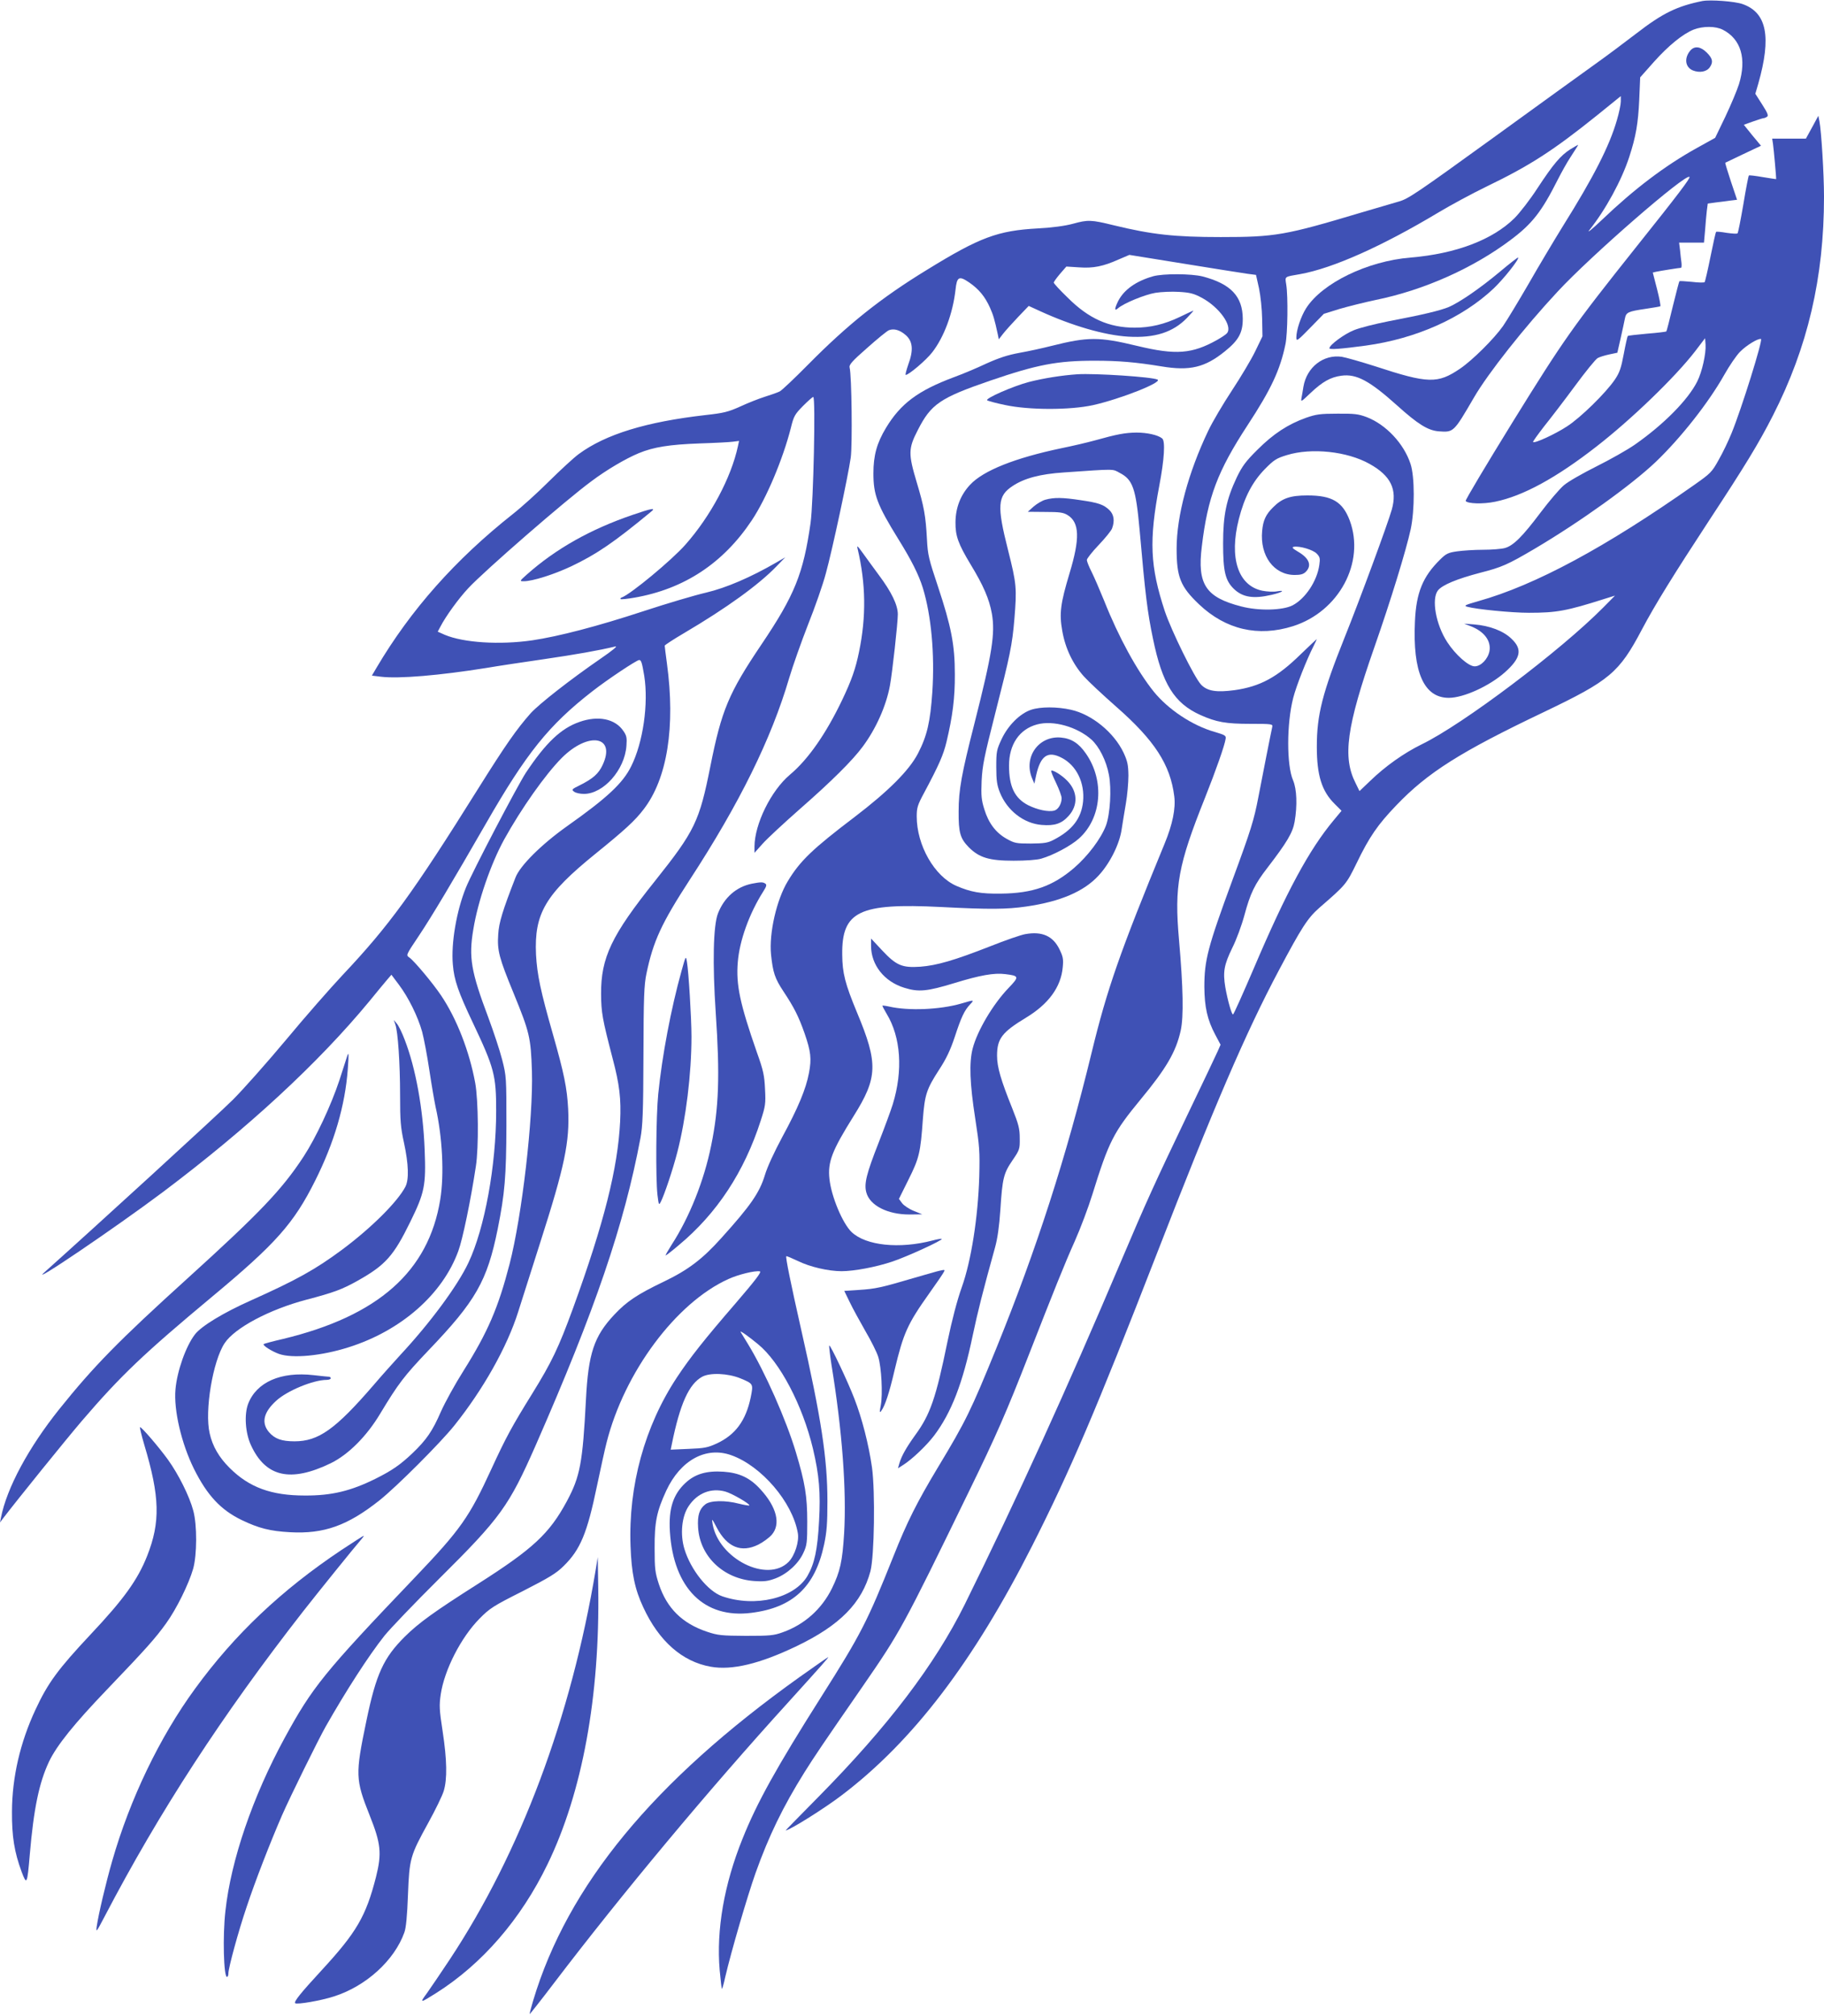 <?xml version="1.0" standalone="no"?>
<!DOCTYPE svg PUBLIC "-//W3C//DTD SVG 20010904//EN"
 "http://www.w3.org/TR/2001/REC-SVG-20010904/DTD/svg10.dtd">
<svg version="1.0" xmlns="http://www.w3.org/2000/svg"
 width="1158pt" height="1280pt" viewBox="0 0 1158 1280"
 preserveAspectRatio="xMidYMid meet">
<g transform="translate(0,1280) scale(0.1,-0.1)"
fill="#3f51b5" stroke="none">
<path d="M10810 12794 c-163 -33 -254 -77 -422 -207 -73 -56 -189 -143 -258
-192 -69 -49 -363 -262 -653 -472 -477 -345 -535 -385 -595 -402 -37 -11 -146
-43 -242 -71 -481 -144 -544 -155 -890 -155 -293 0 -438 16 -680 75 -143 35
-162 36 -260 9 -48 -13 -128 -24 -220 -29 -256 -14 -369 -56 -705 -263 -293
-179 -504 -348 -755 -602 -85 -86 -166 -163 -180 -170 -14 -7 -56 -22 -95 -34
-38 -12 -109 -40 -156 -62 -76 -34 -103 -41 -220 -54 -377 -43 -634 -122 -804
-247 -33 -24 -118 -103 -190 -174 -71 -71 -175 -165 -230 -208 -365 -289 -647
-607 -864 -974 l-30 -51 57 -7 c113 -14 373 8 672 56 69 12 231 36 361 55 205
30 347 55 456 81 17 4 -19 -26 -92 -76 -196 -135 -391 -288 -446 -348 -90
-102 -158 -199 -331 -475 -419 -670 -568 -874 -863 -1187 -75 -80 -237 -264
-358 -410 -122 -146 -274 -317 -337 -380 -85 -86 -889 -821 -1199 -1098 -101
-90 451 284 754 511 536 403 985 817 1311 1212 49 60 100 122 114 138 l25 29
48 -64 c60 -80 120 -201 147 -298 11 -41 32 -151 46 -245 14 -93 32 -197 39
-230 44 -193 56 -430 30 -590 -74 -456 -393 -739 -998 -885 -65 -15 -121 -30
-123 -33 -8 -8 52 -46 97 -62 85 -30 269 -13 442 42 333 105 597 336 697 612
27 73 78 318 111 536 19 120 16 421 -4 530 -37 202 -118 409 -217 556 -53 79
-173 222 -202 241 -21 14 -20 16 59 134 82 122 220 354 427 714 259 451 401
627 676 841 96 75 282 199 298 199 13 0 18 -17 32 -100 28 -177 -7 -423 -83
-575 -53 -107 -151 -199 -407 -380 -162 -115 -298 -250 -327 -325 -82 -210
-106 -288 -110 -362 -7 -102 5 -148 98 -374 101 -247 109 -280 116 -494 9
-297 -63 -919 -142 -1225 -72 -278 -138 -431 -291 -675 -54 -85 -119 -203
-145 -262 -54 -124 -92 -179 -181 -264 -77 -73 -129 -109 -233 -161 -157 -78
-279 -108 -450 -107 -212 0 -352 51 -476 174 -68 67 -110 139 -128 221 -33
141 20 459 95 572 64 97 284 214 519 276 175 46 229 66 328 122 174 98 226
156 332 373 91 185 100 232 91 456 -10 261 -57 520 -127 700 -16 43 -39 90
-50 102 l-19 23 10 -29 c16 -45 30 -245 30 -449 0 -162 3 -203 25 -303 29
-135 32 -231 9 -277 -49 -95 -215 -261 -403 -401 -169 -125 -287 -191 -577
-321 -177 -79 -317 -164 -357 -217 -57 -74 -113 -232 -123 -348 -12 -132 38
-344 117 -504 84 -169 171 -262 304 -326 108 -52 180 -70 306 -77 216 -12 366
42 569 203 108 86 385 363 474 474 184 230 336 500 406 723 21 67 84 264 139
437 157 490 188 640 178 850 -7 133 -26 226 -97 475 -78 273 -100 377 -107
505 -12 261 59 382 376 639 189 153 252 211 307 283 150 194 203 524 148 927
-8 58 -14 108 -14 112 0 4 55 40 123 80 268 158 472 305 587 424 l55 57 -55
-32 c-164 -95 -320 -162 -447 -192 -70 -16 -249 -69 -398 -118 -292 -96 -538
-160 -706 -185 -208 -30 -436 -15 -555 35 l-45 20 17 32 c34 66 116 179 177
244 101 109 623 563 783 680 96 72 217 143 299 177 94 39 195 55 385 62 96 3
192 8 213 11 l39 5 -7 -33 c-43 -200 -173 -444 -333 -625 -87 -99 -349 -316
-405 -336 -7 -2 -10 -7 -7 -10 3 -3 43 1 88 9 316 55 564 219 745 491 93 140
197 387 248 587 18 74 25 86 77 139 31 31 60 57 65 57 16 0 1 -670 -17 -800
-46 -322 -101 -458 -311 -770 -209 -310 -254 -418 -325 -774 -70 -351 -98
-410 -352 -729 -276 -345 -343 -486 -342 -717 1 -118 8 -158 73 -408 44 -166
55 -257 48 -402 -15 -298 -102 -643 -299 -1185 -92 -252 -136 -343 -259 -542
-129 -208 -167 -278 -259 -478 -141 -307 -195 -384 -488 -691 -575 -602 -649
-694 -826 -1019 -202 -371 -340 -775 -375 -1097 -18 -157 -11 -418 10 -418 5
0 9 10 9 23 0 34 63 266 116 422 53 160 148 405 224 580 52 119 229 478 278
565 128 225 270 446 372 575 35 44 192 208 350 365 389 386 441 459 611 845
378 862 561 1398 665 1950 14 75 18 162 19 525 1 371 4 447 19 519 43 206 95
319 275 596 316 485 518 895 631 1280 23 77 77 230 120 340 44 110 95 256 113
325 40 144 141 616 158 735 11 79 6 524 -7 571 -5 18 14 40 111 125 64 57 126
108 139 113 32 12 70 1 107 -32 44 -39 49 -95 16 -184 -13 -38 -21 -68 -17
-68 20 0 131 95 168 143 75 96 131 247 148 396 9 85 22 92 87 48 62 -43 100
-89 132 -160 21 -47 29 -74 50 -171 l6 -30 27 35 c14 18 57 66 95 106 l68 71
72 -33 c203 -93 409 -153 559 -162 168 -10 285 27 374 119 27 28 45 49 39 46
-5 -2 -44 -20 -85 -40 -98 -47 -188 -68 -286 -68 -164 0 -292 57 -426 191 -49
47 -88 90 -88 95 0 5 18 30 40 56 l40 46 79 -5 c91 -7 155 6 253 50 l68 29
347 -56 c192 -31 373 -60 403 -64 l54 -7 19 -85 c10 -48 19 -132 20 -195 l2
-110 -46 -95 c-25 -52 -92 -164 -148 -249 -56 -85 -124 -200 -150 -255 -127
-266 -201 -541 -201 -748 0 -182 24 -242 143 -355 169 -160 375 -208 596 -138
292 93 459 405 360 671 -45 119 -112 159 -269 159 -108 0 -161 -18 -218 -76
-46 -45 -63 -83 -69 -149 -15 -159 75 -280 207 -280 37 0 55 5 70 20 40 40 22
86 -48 127 -37 22 -43 29 -27 32 36 6 122 -19 145 -44 20 -21 22 -31 16 -71
-14 -102 -88 -214 -170 -257 -63 -32 -214 -36 -325 -7 -226 58 -281 140 -251
381 37 312 100 478 290 769 150 229 207 351 241 515 14 66 17 303 5 378 -8 54
-15 49 89 67 206 37 518 176 875 390 80 48 219 123 310 167 273 132 419 226
698 450 l152 123 0 -34 c0 -19 -11 -72 -25 -119 -47 -164 -149 -363 -343 -673
-55 -89 -153 -253 -217 -365 -65 -112 -138 -233 -163 -269 -57 -81 -193 -216
-272 -270 -143 -97 -202 -96 -540 15 -91 29 -186 56 -211 60 -117 17 -223 -66
-244 -190 -3 -22 -9 -53 -12 -70 -5 -29 -3 -27 58 31 75 71 127 100 195 109
96 13 179 -32 354 -189 132 -119 195 -158 263 -164 96 -7 95 -8 225 215 88
152 322 448 531 672 213 230 814 752 837 728 7 -7 -74 -114 -336 -442 -406
-510 -461 -588 -789 -1118 -166 -269 -299 -492 -296 -497 11 -18 111 -21 187
-5 177 36 389 152 643 350 224 174 501 442 626 604 l64 84 3 -40 c4 -56 -22
-174 -53 -235 -58 -116 -212 -272 -395 -400 -47 -33 -157 -95 -245 -139 -88
-44 -181 -97 -207 -120 -26 -22 -92 -99 -147 -172 -115 -153 -173 -211 -227
-226 -22 -6 -84 -11 -139 -11 -55 0 -129 -5 -164 -10 -56 -8 -70 -14 -108 -52
-110 -108 -152 -210 -160 -393 -15 -322 57 -485 215 -485 94 0 258 75 356 162
101 90 113 146 42 213 -51 50 -139 83 -236 91 l-65 5 39 -15 c88 -33 134 -94
122 -160 -10 -50 -54 -96 -94 -96 -39 0 -122 74 -174 154 -73 112 -101 274
-59 328 28 35 120 73 268 112 137 35 174 51 347 153 289 171 612 403 767 550
160 153 337 378 436 554 32 57 77 123 100 146 40 41 116 87 133 81 13 -5 -123
-442 -187 -598 -19 -47 -55 -123 -81 -168 -44 -80 -52 -87 -157 -161 -561
-395 -1009 -636 -1369 -737 -87 -25 -95 -29 -70 -36 58 -16 282 -38 391 -38
176 0 240 12 482 89 l64 20 -74 -75 c-271 -274 -891 -742 -1153 -869 -112 -55
-230 -138 -328 -233 l-67 -64 -24 49 c-85 166 -59 357 119 866 104 297 201
614 230 747 26 122 26 334 -1 415 -42 129 -156 250 -278 297 -53 20 -79 23
-187 22 -108 0 -135 -4 -198 -26 -115 -41 -208 -102 -308 -202 -76 -75 -98
-106 -132 -176 -66 -140 -87 -238 -87 -420 0 -178 14 -235 68 -288 56 -54 125
-65 240 -38 66 15 92 32 34 22 -21 -4 -63 -2 -93 4 -154 32 -212 208 -149 455
35 138 86 236 165 317 58 59 74 69 140 89 156 48 383 24 525 -56 135 -75 177
-162 141 -290 -25 -89 -202 -569 -300 -813 -141 -352 -176 -491 -176 -692 0
-181 31 -282 113 -363 l44 -44 -49 -59 c-157 -188 -301 -455 -508 -941 -69
-161 -128 -293 -132 -293 -9 0 -34 89 -49 173 -16 97 -8 142 44 249 26 51 60
144 77 207 38 141 65 197 147 303 123 160 160 222 172 291 18 104 14 208 -10
264 -41 95 -41 359 1 522 19 75 85 243 131 333 10 21 19 39 19 41 0 1 -46 -42
-103 -97 -149 -146 -257 -204 -418 -227 -117 -16 -175 -6 -214 35 -43 46 -188
341 -230 466 -94 286 -101 448 -35 797 32 168 39 284 18 300 -27 22 -96 37
-163 37 -73 -1 -122 -10 -265 -50 -47 -13 -141 -35 -210 -49 -296 -62 -497
-142 -581 -232 -61 -65 -92 -146 -93 -238 -1 -86 17 -137 96 -268 82 -135 118
-219 135 -312 22 -127 2 -254 -111 -699 -81 -317 -100 -421 -100 -556 -1 -136
10 -173 65 -229 66 -66 130 -85 284 -85 78 0 148 5 175 13 77 22 189 82 240
128 144 129 164 366 45 538 -46 67 -93 97 -160 103 -142 12 -238 -125 -183
-258 l15 -35 11 53 c28 125 74 157 161 112 95 -48 149 -159 137 -279 -11 -106
-68 -181 -186 -242 -38 -20 -60 -23 -145 -24 -93 0 -104 2 -154 30 -68 38
-115 99 -142 188 -18 58 -21 85 -17 180 5 98 16 152 86 427 95 372 108 435
122 600 16 197 14 222 -40 437 -72 283 -67 345 29 408 74 49 174 76 326 86
332 23 306 23 354 -3 83 -43 102 -98 126 -362 36 -412 50 -524 85 -691 59
-287 135 -409 301 -484 101 -45 161 -56 317 -56 138 0 143 -1 139 -20 -7 -30
-65 -324 -88 -445 -28 -146 -46 -205 -164 -525 -158 -429 -179 -511 -179 -680
1 -128 19 -209 69 -303 l34 -64 -18 -41 c-10 -23 -98 -208 -196 -412 -203
-424 -259 -547 -415 -915 -349 -823 -662 -1510 -995 -2185 -190 -383 -487
-774 -930 -1223 -115 -117 -209 -212 -207 -212 25 1 250 142 358 225 451 343
834 846 1207 1582 242 478 406 863 789 1848 364 938 568 1412 777 1805 146
275 183 332 258 398 167 145 170 148 235 281 82 170 135 246 253 369 199 208
406 339 937 592 418 200 477 249 622 524 83 157 202 349 426 691 228 347 316
491 405 666 222 435 325 877 325 1390 0 144 -17 418 -29 479 l-7 35 -39 -72
-40 -73 -107 0 -107 0 5 -32 c5 -35 22 -222 20 -225 -1 0 -39 5 -85 13 -46 8
-86 13 -88 10 -3 -3 -19 -85 -35 -183 -17 -98 -33 -181 -37 -184 -3 -4 -34 -2
-69 3 -34 6 -65 9 -67 6 -3 -3 -19 -74 -36 -159 -17 -85 -34 -157 -37 -160 -4
-4 -41 -3 -82 2 -41 4 -76 6 -78 4 -2 -2 -21 -74 -42 -160 -20 -85 -39 -157
-41 -159 -2 -2 -57 -9 -122 -14 -65 -6 -121 -12 -123 -15 -2 -2 -14 -53 -25
-113 -17 -90 -26 -118 -57 -164 -57 -84 -218 -242 -304 -297 -73 -48 -205
-109 -215 -99 -3 2 29 46 69 98 41 51 130 167 197 258 67 91 132 171 144 177
12 7 45 17 73 23 l52 11 21 92 c11 51 24 107 27 125 8 40 19 45 134 62 47 7
88 14 91 16 3 2 -6 51 -21 109 l-27 105 21 5 c23 5 147 25 158 25 4 0 5 15 3
33 -2 17 -7 53 -9 80 l-6 47 79 0 79 0 7 78 c3 42 8 98 11 124 l6 46 51 7 c29
3 71 9 93 12 l42 5 -39 116 c-21 63 -37 117 -36 119 2 1 54 26 115 55 l112 53
-55 66 -54 67 58 21 c32 11 62 21 67 21 5 0 15 4 22 9 11 6 4 24 -30 77 l-44
69 19 65 c84 296 54 450 -99 504 -49 18 -205 29 -254 20z m128 -183 c115 -59
152 -184 102 -346 -12 -38 -51 -131 -86 -205 l-65 -135 -117 -65 c-202 -112
-397 -260 -600 -454 -64 -61 -101 -91 -81 -66 102 128 204 314 253 465 42 129
56 211 63 362 l6 142 87 98 c93 104 183 177 252 205 59 23 140 23 186 -1z"/>
<path d="M10732 12480 c-41 -48 -34 -106 15 -127 43 -17 88 -9 108 20 23 33
18 56 -19 93 -39 39 -77 44 -104 14z"/>
<path d="M9969 11852 c-62 -40 -107 -93 -207 -245 -47 -73 -114 -159 -147
-192 -140 -138 -373 -226 -659 -250 -274 -22 -562 -162 -664 -322 -33 -52 -62
-139 -62 -185 0 -27 6 -23 88 61 l87 89 100 31 c55 16 159 42 230 57 304 62
617 201 857 382 136 102 196 179 298 382 24 47 59 110 79 140 51 79 52 80 48
80 -1 0 -23 -13 -48 -28z"/>
<path d="M9520 11073 c-126 -105 -253 -192 -322 -222 -53 -22 -164 -49 -380
-90 -86 -17 -186 -42 -222 -57 -61 -24 -156 -94 -156 -115 0 -10 75 -4 231 17
320 44 613 175 812 363 64 61 164 187 155 196 -2 2 -55 -39 -118 -92z"/>
<path d="M7320 11046 c-108 -31 -184 -85 -221 -157 -24 -49 -25 -67 -1 -46 33
30 167 86 237 98 37 6 105 9 151 6 67 -4 93 -10 143 -37 111 -59 198 -180 161
-225 -6 -8 -35 -27 -63 -43 -159 -89 -262 -97 -507 -38 -244 59 -313 58 -545
0 -55 -14 -146 -34 -203 -44 -76 -14 -130 -32 -210 -68 -59 -28 -152 -67 -207
-87 -227 -85 -337 -167 -430 -321 -58 -96 -80 -175 -80 -289 0 -137 24 -200
158 -417 84 -135 130 -227 156 -311 53 -174 76 -417 60 -661 -13 -188 -33
-277 -91 -389 -56 -108 -188 -240 -403 -404 -266 -202 -346 -278 -424 -408
-71 -117 -119 -329 -106 -464 12 -115 24 -152 79 -235 67 -101 96 -158 134
-266 40 -116 45 -161 28 -251 -19 -102 -69 -222 -170 -408 -50 -93 -95 -190
-110 -241 -34 -112 -91 -194 -276 -399 -120 -134 -211 -203 -365 -277 -171
-82 -236 -126 -315 -210 -129 -137 -165 -247 -180 -539 -21 -403 -37 -488
-121 -645 -111 -206 -214 -302 -566 -526 -277 -176 -374 -246 -464 -335 -134
-134 -181 -235 -243 -534 -71 -341 -70 -371 21 -600 71 -178 78 -240 40 -391
-64 -250 -123 -351 -347 -594 -131 -142 -176 -198 -166 -207 10 -10 163 16
246 43 204 65 384 229 447 406 11 29 18 106 23 238 9 233 14 249 130 460 44
80 88 170 97 200 23 76 21 196 -7 380 -21 136 -22 164 -12 233 23 156 129 363
247 482 64 65 87 80 274 174 168 86 213 113 260 160 106 104 149 209 211 508
23 109 50 233 61 275 113 447 441 888 773 1038 63 29 170 55 200 49 13 -3 -27
-55 -154 -203 -198 -229 -289 -344 -373 -471 -204 -309 -308 -687 -294 -1069
6 -172 27 -275 81 -390 99 -214 247 -345 428 -377 135 -24 311 18 546 131 275
132 414 274 468 475 25 95 31 505 10 659 -21 147 -64 314 -112 437 -42 110
-153 343 -159 337 -3 -2 4 -58 14 -124 68 -417 96 -794 80 -1069 -11 -177 -25
-242 -78 -350 -65 -131 -174 -228 -311 -277 -58 -21 -82 -23 -235 -23 -155 1
-177 3 -246 26 -158 53 -255 149 -306 302 -24 74 -27 97 -27 227 -1 167 13
235 74 367 90 193 252 282 412 225 192 -68 389 -298 423 -494 10 -53 -19 -144
-59 -184 -135 -135 -443 20 -482 241 -6 38 -5 37 27 -24 66 -124 155 -160 263
-107 30 15 68 43 85 62 59 67 33 176 -71 289 -66 73 -134 105 -235 112 -107 7
-179 -14 -240 -70 -80 -74 -109 -165 -100 -311 23 -359 218 -553 517 -515 264
33 405 165 462 434 17 80 21 134 21 275 0 270 -39 527 -167 1091 -65 288 -100
459 -94 464 2 2 35 -12 73 -30 77 -38 194 -65 278 -65 79 0 218 26 322 61 93
31 322 136 314 144 -3 2 -29 -2 -58 -10 -211 -55 -423 -33 -514 53 -57 54
-129 225 -141 337 -12 108 16 180 153 399 154 245 157 335 22 658 -76 183 -93
250 -94 368 -3 275 108 328 626 302 308 -16 418 -15 542 3 216 31 366 95 459
196 72 77 134 201 147 294 6 39 18 113 27 165 9 52 16 132 16 177 -1 68 -6 91
-31 145 -61 128 -200 242 -333 272 -89 20 -194 20 -254 0 -71 -24 -146 -99
-187 -186 -32 -69 -34 -79 -34 -178 0 -85 5 -116 23 -161 46 -115 152 -197
265 -206 82 -7 127 8 171 57 62 68 58 157 -10 225 -34 35 -92 70 -100 62 -3
-2 11 -37 31 -78 19 -40 35 -83 35 -96 0 -36 -22 -73 -47 -79 -37 -10 -107 5
-165 34 -86 44 -122 118 -122 252 0 134 66 231 178 261 103 28 254 -15 345
-96 49 -44 95 -135 111 -223 18 -90 8 -252 -19 -324 -32 -83 -114 -192 -202
-268 -135 -116 -263 -161 -464 -163 -128 -2 -193 10 -283 49 -140 61 -252 258
-252 441 0 55 5 72 47 150 95 178 122 240 142 323 39 163 54 281 53 430 0 186
-23 303 -107 556 -58 174 -65 200 -70 300 -8 151 -19 209 -65 362 -54 181 -54
214 7 332 84 165 141 204 461 314 295 101 424 126 660 126 154 0 261 -9 426
-36 180 -30 276 -7 403 96 87 70 113 118 113 206 -1 143 -76 222 -255 269 -72
18 -250 19 -315 1z m-2508 -6779 c140 -114 283 -388 349 -663 40 -169 49 -279
39 -460 -10 -185 -29 -271 -74 -349 -83 -141 -330 -201 -540 -129 -91 31 -201
168 -241 301 -28 93 -17 208 28 273 55 82 142 116 232 91 41 -11 160 -80 152
-88 -3 -2 -32 3 -65 11 -87 23 -183 21 -214 -4 -38 -29 -51 -71 -46 -147 11
-184 162 -327 358 -340 62 -4 86 -1 134 17 75 29 146 94 177 163 22 47 24 66
24 197 0 161 -14 247 -72 440 -62 207 -196 510 -304 687 -23 37 -44 72 -47 77
-7 13 51 -28 110 -77z m-112 -217 c84 -35 83 -35 66 -121 -31 -148 -97 -237
-214 -292 -59 -27 -79 -31 -180 -35 l-114 -5 7 34 c52 257 109 383 193 429 50
27 163 22 242 -10z"/>
<path d="M6840 10424 c-101 -7 -214 -25 -308 -49 -102 -27 -277 -104 -265
-116 4 -4 55 -18 113 -30 154 -33 412 -33 559 -1 174 39 442 145 410 162 -31
17 -396 41 -509 34z"/>
<path d="M6638 9628 c-20 -5 -54 -25 -75 -43 l-38 -34 110 -1 c92 0 115 -3
143 -20 76 -47 79 -149 12 -370 -57 -190 -66 -254 -46 -365 19 -111 68 -213
139 -291 29 -32 120 -117 203 -190 244 -214 344 -368 369 -569 10 -77 -11
-179 -61 -300 -284 -690 -365 -922 -463 -1325 -161 -664 -351 -1253 -606
-1880 -161 -395 -192 -460 -372 -758 -132 -220 -194 -343 -281 -562 -166 -416
-206 -494 -457 -890 -285 -450 -409 -673 -501 -903 -117 -290 -167 -579 -145
-834 6 -64 12 -117 14 -119 2 -2 12 31 21 74 39 167 141 515 193 662 84 235
173 419 311 640 65 103 105 163 370 546 238 345 253 372 675 1239 172 352 238
504 377 860 161 412 229 582 294 727 36 81 86 214 111 295 105 338 134 394
306 603 164 198 225 303 255 438 19 88 16 269 -11 577 -30 341 -6 472 165 900
70 176 125 333 131 374 4 21 -3 25 -71 45 -142 41 -293 142 -385 255 -106 132
-223 345 -315 577 -28 69 -64 152 -80 184 -17 33 -30 67 -30 75 0 9 34 52 75
95 41 43 80 91 85 105 18 48 12 89 -17 117 -37 35 -67 46 -184 63 -111 17
-167 18 -221 3z"/>
<path d="M4015 9531 c-266 -91 -485 -214 -670 -378 -47 -42 -47 -43 -20 -43
56 0 192 43 304 96 159 76 268 150 505 346 32 26 6 22 -119 -21z"/>
<path d="M5445 9315 c52 -220 55 -430 9 -652 -22 -108 -47 -180 -108 -308
-102 -213 -215 -376 -331 -473 -120 -101 -224 -313 -225 -456 l0 -40 51 57
c28 32 135 131 237 221 200 175 334 308 399 396 84 113 149 258 173 388 15 81
50 398 50 452 0 59 -40 142 -121 250 -34 47 -81 110 -102 140 -34 47 -38 50
-32 25z"/>
<path d="M3679 8217 c-116 -40 -213 -131 -340 -322 -52 -79 -343 -634 -381
-730 -60 -148 -95 -354 -83 -488 8 -99 34 -174 128 -372 135 -285 147 -332
147 -556 0 -349 -73 -747 -176 -965 -69 -147 -244 -383 -431 -584 -43 -47
-121 -134 -173 -195 -241 -279 -348 -355 -500 -355 -83 0 -126 16 -163 59 -49
59 -34 125 46 198 69 64 236 133 321 133 14 0 26 5 26 10 0 6 -6 10 -12 10 -7
0 -51 5 -97 10 -208 24 -363 -44 -416 -183 -25 -67 -18 -183 18 -261 93 -203
251 -239 507 -115 112 55 228 171 314 315 115 191 152 239 304 399 303 316
375 442 442 774 45 225 54 333 55 656 0 305 0 312 -27 418 -15 59 -55 179 -88
268 -110 292 -125 382 -95 559 29 179 111 416 196 571 109 197 261 412 365
517 170 170 346 140 260 -44 -26 -56 -61 -87 -145 -129 -51 -25 -54 -28 -36
-41 10 -8 38 -14 62 -14 124 0 259 152 270 305 4 51 1 65 -19 94 -52 78 -160
100 -279 58z"/>
<path d="M4773 7190 c-98 -20 -175 -87 -215 -189 -30 -78 -35 -318 -14 -631
27 -397 20 -604 -29 -842 -45 -223 -138 -456 -251 -630 -24 -38 -41 -68 -38
-68 3 0 41 29 83 65 242 201 416 465 521 792 29 90 32 106 27 198 -4 87 -10
118 -52 235 -107 307 -133 428 -121 572 11 137 73 309 162 449 21 33 23 43 12
50 -15 10 -28 10 -85 -1z"/>
<path d="M6510 6870 c-26 -4 -127 -39 -225 -78 -227 -89 -338 -121 -442 -129
-116 -8 -153 8 -243 104 l-70 75 0 -46 c0 -122 84 -228 212 -267 90 -28 143
-23 317 30 163 50 252 66 323 57 89 -11 90 -16 21 -88 -99 -103 -199 -272
-228 -385 -23 -89 -18 -222 16 -441 28 -181 30 -211 26 -372 -8 -258 -51 -534
-111 -702 -29 -81 -62 -207 -91 -346 -73 -357 -109 -462 -205 -593 -56 -78
-86 -131 -100 -178 l-9 -32 30 19 c58 36 150 124 199 188 110 146 182 332 245
634 33 156 64 279 142 560 16 57 27 136 34 240 13 202 21 232 77 314 45 66 47
71 46 140 0 61 -7 88 -48 191 -72 179 -96 261 -96 333 0 108 31 149 183 241
144 87 223 195 234 321 5 51 2 67 -21 114 -41 84 -110 115 -216 96z"/>
<path d="M4327 6637 c-67 -240 -124 -542 -148 -782 -14 -137 -17 -535 -5 -640
8 -65 9 -68 21 -45 23 45 76 203 105 315 55 213 90 500 90 734 0 115 -18 412
-29 476 -7 39 -7 38 -34 -58z"/>
<path d="M6102 6429 c-135 -39 -334 -47 -457 -19 -22 5 -41 7 -43 6 -1 -2 11
-25 27 -52 90 -148 105 -359 39 -574 -11 -36 -51 -145 -89 -242 -79 -201 -94
-263 -79 -318 22 -83 135 -140 273 -140 l82 1 -54 22 c-30 12 -63 34 -74 49
l-20 27 61 123 c68 136 76 171 91 383 12 156 23 190 103 314 46 70 72 126 99
207 42 128 61 168 97 207 29 31 29 31 -56 6z"/>
<path d="M2205 6098 c-2 -7 -25 -77 -50 -155 -53 -160 -149 -365 -228 -486
-137 -209 -275 -354 -737 -773 -435 -394 -594 -556 -813 -829 -196 -245 -334
-501 -371 -690 l-6 -30 21 28 c95 124 399 500 499 617 247 288 393 427 830
791 400 333 515 462 650 732 122 243 191 478 208 710 7 92 6 113 -3 85z"/>
<path d="M5965 4733 c-11 -2 -87 -24 -170 -48 -201 -59 -235 -67 -343 -74
l-92 -6 34 -70 c18 -38 64 -122 100 -185 37 -63 74 -137 82 -165 20 -65 29
-235 16 -305 -9 -48 -8 -52 4 -35 23 32 50 113 83 255 57 239 82 294 221 490
45 63 86 123 91 133 10 17 9 18 -26 10z"/>
<path d="M916 3628 c99 -330 103 -491 18 -706 -60 -151 -147 -273 -358 -497
-209 -223 -272 -309 -351 -479 -97 -208 -148 -428 -149 -646 -1 -159 15 -257
61 -382 33 -88 36 -81 52 107 25 293 59 457 122 591 49 103 159 240 369 459
250 261 306 324 375 420 65 90 143 248 171 345 25 88 26 279 1 370 -24 91 -94
231 -161 324 -58 80 -166 206 -177 206 -3 0 9 -51 27 -112z"/>
<path d="M2169 2961 c-382 -255 -679 -536 -931 -882 -225 -308 -413 -700 -526
-1094 -41 -143 -86 -334 -98 -415 -5 -41 -2 -36 51 65 346 662 744 1275 1259
1935 102 130 320 400 374 463 8 9 13 17 10 17 -2 0 -65 -40 -139 -89z"/>
<path d="M3782 2835 c-156 -937 -477 -1794 -927 -2475 -56 -85 -122 -181 -145
-214 -47 -64 -45 -64 60 2 292 185 537 468 706 817 221 455 333 1066 322 1755
l-3 195 -13 -80z"/>
<path d="M5077 2154 c-929 -663 -1473 -1323 -1692 -2054 -14 -46 -24 -85 -22
-86 1 -1 70 86 152 194 434 570 982 1227 1490 1786 211 233 258 286 253 286
-2 0 -84 -57 -181 -126z"/>
</g>
</svg>
